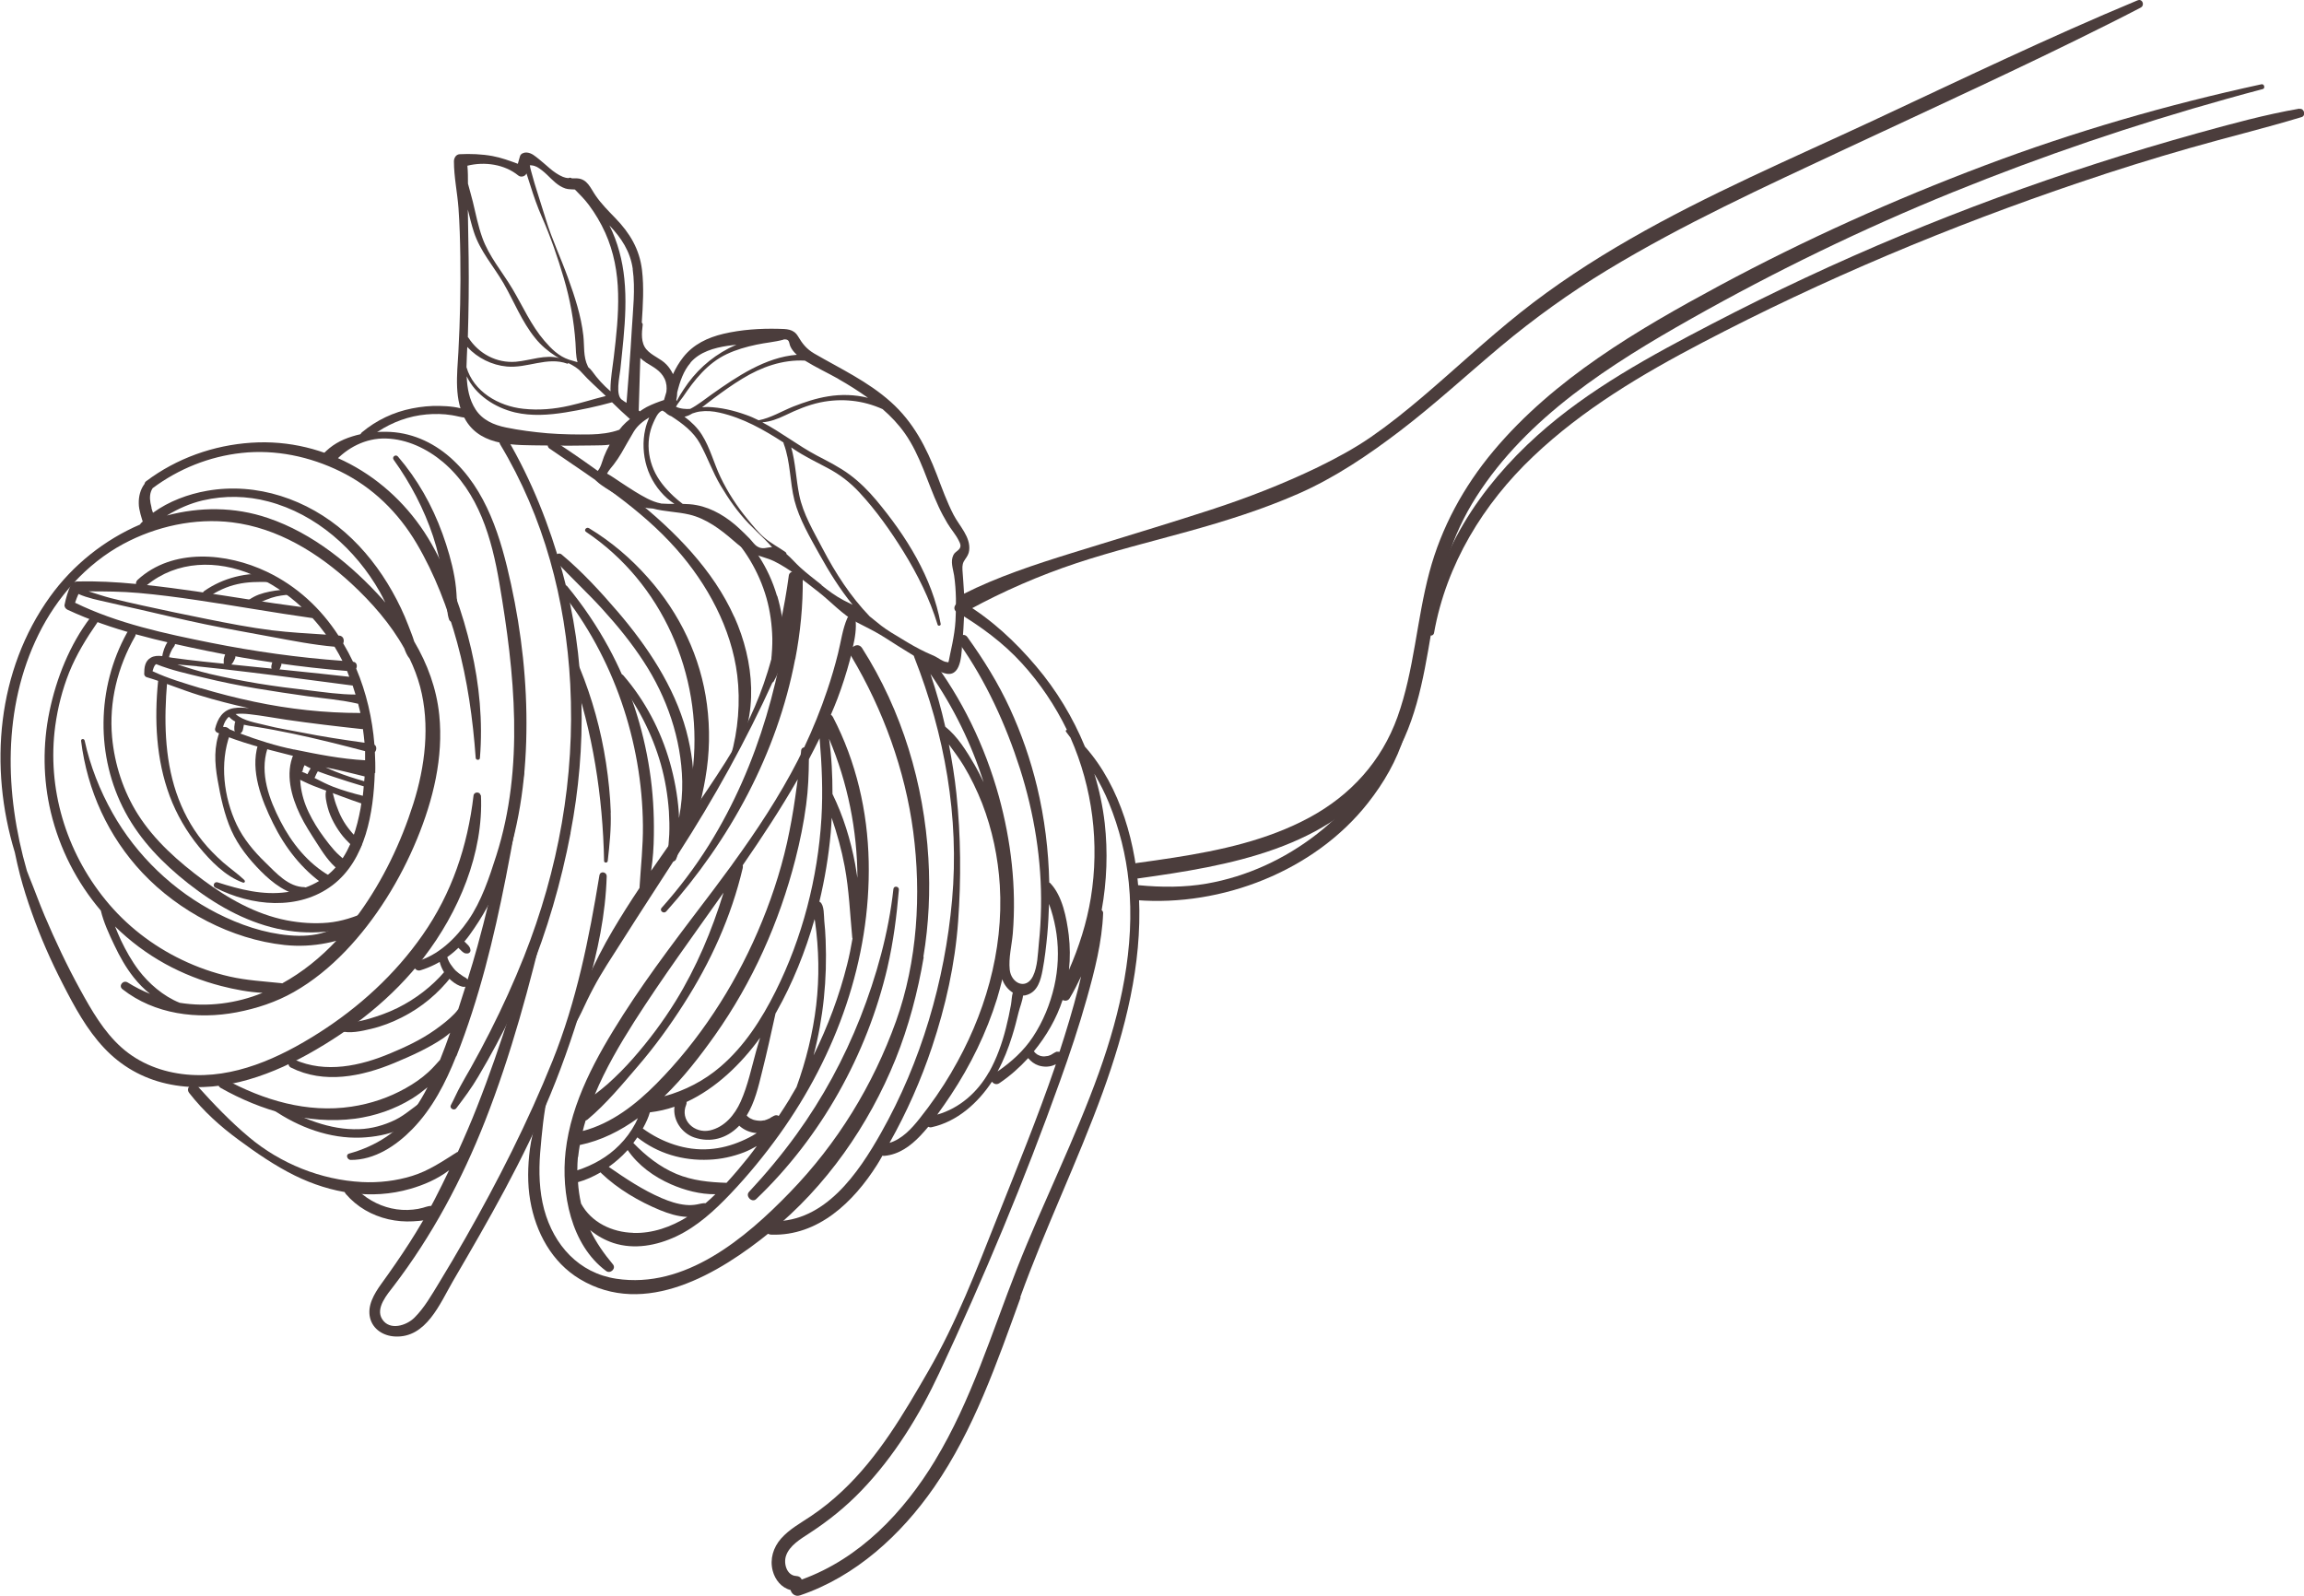 <svg id="Livello_2" data-name="Livello 2" xmlns="http://www.w3.org/2000/svg" viewBox="0 0 202.26 140.11">
  <defs>
    <style>
      .cls-1 {
        fill: #4b3d3c;
        stroke-width: 0px;
      }
    </style>
  </defs>
  <g id="Livello_1-2" data-name="Livello 1">
    <g>
      <path class="cls-1" d="m84.5,56.25c.11-1.39.19-2.79.13-4.18-.03-.68-.1-1.36-.14-2.04-.02-.41.02-.63.26-.96.16-.22.3-.46.33-.74.15-1.18-.87-2.16-1.37-3.13-.58-1.12-1.01-2.32-1.46-3.5-.94-2.44-2.07-4.64-4.05-6.41-2.01-1.8-4.41-2.91-6.72-4.25-.68-.4-1.04-.86-1.43-1.52-.4-.66-1.02-.63-1.71-.65-1.61-.04-3.27.07-4.84.44-1.38.33-2.63.92-3.52,2.05-.37.47-.66.97-.9,1.49-.15-.31-.34-.6-.57-.84-.51-.54-1.28-.77-1.76-1.33-.5-.58-.42-1.45-.33-2.16.01-.08-.03-.15-.08-.2.1-1.53.2-3.09.02-4.61-.22-1.84-1.07-3.25-2.34-4.56-.61-.63-1.24-1.26-1.74-1.99-.45-.65-.71-1.45-1.62-1.5-.16,0-.31,0-.46,0,0,0-.02-.01-.03-.02-.09-.06-.19-.04-.27,0-.15-.01-.31-.04-.48-.11-.41-.17-.81-.45-1.15-.74-.32-.27-.62-.55-.95-.81-.35-.27-.64-.56-1.1-.59-.22-.01-.5.09-.57.32-.07.22-.13.45-.19.67-.73-.27-1.47-.54-2.23-.68-.93-.17-1.94-.21-2.88-.16-.33.02-.5.34-.5.63,0,1.37.3,2.74.4,4.11.1,1.41.14,2.82.16,4.24.04,2.8-.02,5.59-.17,8.39-.11,1.97-.41,4.26.67,6.03,1.42,2.3,4.4,2.13,6.76,2.17,1.48.03,2.96.03,4.44,0,.47-.01.95,0,1.41-.07-.19.34-.36.69-.5,1.05-.15.38-.3,1.1-.65,1.35-.29.2-.22.59,0,.8.48.46,1.13.79,1.69,1.15.49.31,1,.62,1.53.86.58.26,1.14.38,1.72.4,1.05.28,2.15.28,3.21.53,1.47.35,2.72,1.29,3.84,2.26.53.46.99.85,1.64,1.13.65.28,1.33.4,1.97.71,1.39.69,2.62,1.72,3.84,2.66,1.14.88,2.15,2.04,3.43,2.71.68.36,1.39.69,2.05,1.09.7.42,1.37.88,2.07,1.3.63.38,1.25.78,1.87,1.17.55.34,1.25.85,1.9.95,1.35.2,1.28-2.05,1.35-2.9Zm-10.91-22.98c.9.51,1.77,1.06,2.61,1.66-1.14-.29-2.37-.32-3.51-.13-1.06.17-2.07.51-3.07.9-.97.39-1.97,1-3.02,1.2-.36-.18-.74-.35-1.12-.48-1.09-.39-2.2-.65-3.36-.69-.17,0-.33.02-.49.03.35-.26.7-.55,1.04-.8.81-.6,1.63-1.19,2.49-1.71,1.68-1.03,3.54-1.69,5.5-1.59.94.58,1.96,1.06,2.93,1.6Zm-4.8-3.47c.06,0,.11,0,.17,0,.37.03.3.35.43.63.13.28.33.51.56.72-2.74.21-5.26,1.91-7.45,3.46-.6.42-1.24.95-1.91,1.29-.34.03-.87,0-1.25-.19.18-.33.54-.74.62-.87.99-1.48,2.17-2.96,3.82-3.74.84-.4,1.73-.65,2.63-.84.78-.17,1.61-.23,2.38-.44Zm-8.18,2.04c.82-.95,2.08-1.3,3.28-1.48.25-.04.51-.06.76-.09-.22.1-.45.19-.66.3-1.65.86-2.97,2.07-3.98,3.63-.22.33-.43.67-.61,1.02,0-.03-.01-.07-.03-.1.05-.22.08-.44.08-.67.23-.94.55-1.89,1.17-2.6Zm-3.93-.03c.65.41,1.31.71,1.66,1.44.18.38.21.77.16,1.16-.07.24-.14.47-.21.71-.51.17-1.02.36-1.51.61-.22.12-.42.25-.62.39-.01,0-.01-.02-.02-.03-.02-.02-.05-.03-.07-.05.04-1.54.09-3.07.14-4.61.15.14.3.27.47.37Zm-1.14-8.18c.25,1.76.02,3.58-.08,5.34-.12,2.14-.29,4.27-.46,6.4-.09-.05-.17-.11-.25-.16-.03-.03-.06-.05-.09-.07-.69-.35-.26-2.11-.2-2.71.09-.89.19-1.78.27-2.66.16-1.75.26-3.52.08-5.28-.16-1.62-.58-3.23-1.31-4.7,1.04,1.1,1.83,2.27,2.05,3.84Zm-8.45-9c.33.18.66.45.93.71.49.47.95.99,1.62,1.21.28.09.54.06.83.09.42.43.85.85,1.22,1.35.57.76,1.05,1.58,1.44,2.44.76,1.69,1.09,3.5,1.13,5.34.05,1.87-.16,3.75-.38,5.6-.11.91-.28,1.85-.29,2.77,0,.07,0,.15.01.22-.62-.53-1.15-1.11-1.63-1.78-.1-.14-.21-.24-.32-.33-.02-.03-.04-.07-.05-.1-.41-.83-.29-1.78-.39-2.68-.2-1.76-.75-3.42-1.35-5.08-.61-1.71-1.4-3.36-1.93-5.09-.27-.87-.55-1.74-.82-2.61-.13-.4-.25-.81-.36-1.22-.08-.3-.19-.63-.24-.96.2,0,.39.03.58.13Zm-6.01,1.47c0-.52,0-1.04-.05-1.55,1.51-.38,3.26-.13,4.47.86.24.19.6.08.72-.18.11.38.25.75.35,1.09.29.93.61,1.84,1,2.73.77,1.75,1.39,3.56,1.93,5.39.54,1.83.89,3.75,1.02,5.65.04.56.02,1.17.18,1.71-.25-.07-.5-.14-.75-.22-.91-.31-1.55-.95-2.16-1.66-1.17-1.36-1.89-3.02-2.8-4.55-.89-1.5-2.08-2.87-2.66-4.53-.36-1.01-.57-2.08-.82-3.12-.13-.53-.29-1.06-.43-1.6Zm-.01,13.51c.07-2.31.1-4.62.07-6.94-.02-1.42-.05-2.83-.07-4.25,0,0,0-.02,0-.02.16.66.32,1.33.53,1.97.56,1.71,1.72,2.98,2.61,4.51.92,1.6,1.6,3.36,2.77,4.8.52.65,1.12,1.15,1.82,1.6.09.06.2.11.29.16-1.22-.34-2.54.21-3.8.32-1.69.14-3.26-.7-4.17-2.11-.01-.02-.03-.03-.05-.05Zm-.03.87c.89.96,2.15,1.58,3.45,1.7,1.78.17,3.57-.89,5.31-.25.05.02.08-.02.08-.06.44.22.86.46,1.18.83.63.71,1.36,1.33,2.04,1.99.03.03.05.05.08.08-1.07.26-2.13.61-3.21.85-1.32.3-2.68.42-4.03.27-2.19-.23-4.37-1.52-4.99-3.65.01-.6.05-1.2.07-1.77Zm13.91,6.61c-.22.2-.4.41-.58.64-.77.29-1.69.39-2.47.41-1.28.02-2.57,0-3.84-.1-1.23-.11-2.44-.26-3.65-.51-1.06-.22-2.05-.64-2.66-1.58-.56-.86-.74-1.87-.78-2.91.77,1.63,2.47,2.75,4.24,3.17,1.46.34,2.96.23,4.42,0,1.37-.22,2.76-.52,4.1-.89.51.5,1.03,1,1.57,1.47-.12.1-.24.2-.36.31Zm3.07,7.11c-.82-.15-1.61-.64-2.29-1.05-.43-.26-.85-.55-1.27-.82-.38-.25-.77-.53-1.17-.75.15-.29.41-.57.58-.79.25-.33.47-.65.68-1.01.37-.63.71-1.27,1.09-1.89.32-.52.8-.91,1.35-1.24-.14.34-.27.69-.35,1.06-.24,1.06-.18,2.21.13,3.24.32,1.07.96,2.06,1.8,2.81.2.18.42.33.64.48-.39,0-.79,0-1.18-.03Zm9.77,3.84c-.48,0-.83.24-1.31-.06-.27-.17-.45-.46-.67-.69-.29-.3-.6-.6-.91-.89-1.04-.97-2.34-1.79-3.75-2.05-.4-.08-.81-.1-1.22-.11-.28-.21-.54-.43-.8-.67-.72-.68-1.35-1.42-1.75-2.34-.38-.88-.53-1.85-.4-2.8.06-.46.19-.91.38-1.33.13-.28.36-.85.69-1.01,0,0,.02,0,.02-.01.03-.01.07-.02.1-.03,0,0,.01.01.02.02.07.04.14.09.21.13.16.16.34.28.54.35.98.64,1.92,1.34,2.5,2.38.67,1.21,1.11,2.51,1.82,3.7.7,1.18,1.51,2.34,2.46,3.33.46.48.95.93,1.42,1.4.21.21.42.44.63.67,0,0,0,0,0,0Zm4.34,3.32c-.63-.51-1.28-.99-1.88-1.54-.42-.38-.78-.82-1.21-1.18,0-.06-.03-.13-.1-.18-.6-.42-1.23-.74-1.8-1.22-.58-.49-1.04-1.08-1.52-1.66-.93-1.13-1.74-2.37-2.37-3.69-.58-1.21-.91-2.57-1.63-3.71-.4-.64-.94-1.15-1.53-1.59.13-.03.25-.07.35-.11.12-.05.23-.12.34-.18.21-.07.43-.14.66-.17.59-.08,1.16-.03,1.73.1,2.07.47,3.86,1.49,5.61,2.62,0,.03,0,.07.02.11.6,1.6.53,3.33.94,4.97.43,1.67,1.37,3.25,2.2,4.75.86,1.55,1.8,3.06,2.91,4.42-.26-.13-.52-.26-.78-.39-.72-.38-1.33-.83-1.96-1.34Zm10.95,6.76c-.3-.03-.73-.36-.99-.49-.27-.12-.54-.24-.8-.36-.75-.35-1.45-.76-2.15-1.19-.6-.36-1.22-.72-1.77-1.14-.34-.27-.68-.54-1.02-.82-1.68-1.74-3.02-3.82-4.14-5.96-.78-1.49-1.72-3.05-2.05-4.71-.28-1.39-.32-2.81-.7-4.17.07.05.14.09.2.14.95.64,1.97,1.13,2.97,1.66,1.07.56,2,1.27,2.82,2.16,1.46,1.57,2.73,3.37,3.86,5.19,1.23,1.99,2.32,4.17,3,6.42.05.15.3.09.27-.07-.74-4.09-3.03-7.72-5.66-10.87-.69-.82-1.46-1.59-2.32-2.23-.9-.67-1.91-1.17-2.9-1.69-1.66-.88-3.13-2.05-4.78-2.91.71-.06,1.33-.29,2.02-.62.99-.48,1.99-.9,3.07-1.13,1.9-.39,3.76-.18,5.47.59.73.63,1.39,1.33,1.95,2.12.69.98,1.19,2.07,1.64,3.18.44,1.09.83,2.2,1.33,3.27.23.5.49.98.77,1.45.3.51.71.96.98,1.49.16.31.28.57,0,.84-.17.17-.33.22-.45.45-.29.58-.03,1.22.06,1.81.19,1.31.19,2.67.12,3.98-.04.68-.15,1.35-.28,2.02-.06.3-.12.6-.19.9-.04.17-.06.34-.1.5-.08.31,0,.21-.22.19Z"></path>
      <path class="cls-1" d="m32.94,67.87c.02-.61,0-1.22-.03-1.84.16-.17.18-.51-.04-.65-.18-2.29-.71-4.57-1.6-6.68.12-.24.05-.57-.28-.6-.26-.55-.55-1.09-.86-1.61.12-.29.02-.66-.37-.69-.02,0-.03,0-.05,0-1.53-2.36-3.62-4.33-6.28-5.6-3.52-1.68-8.28-2.11-11.35.71-.11.1-.15.23-.14.36-1.74-.17-3.48-.26-5.2-.22-.04,0-.08.02-.11.03-.16,0-.33.07-.41.26-.25.56-.43,1.14-.55,1.75-.04.18.09.36.25.44,3.87,1.81,8.11,2.76,12.28,3.62,4.05.83,8.15,1.43,12.27,1.76.07.17.12.34.19.51-3.38-.38-6.77-.71-10.16-1.06-1.79-.18-3.59-.36-5.38-.61-.57-.08-1.31-.32-1.86-.02-.55.3-.6.89-.6,1.45,0,.11.1.24.2.27,1.56.46,3.07,1.11,4.63,1.59,1.44.44,2.91.82,4.38,1.14-.45-.05-.9-.08-1.33-.01-.98.15-1.44.92-1.66,1.82-.03.13.07.28.19.33,2.07.89,4.26,1.44,6.44,1.99.34.09.69.16,1.03.23-.39.18-.54.71-.66,1.08-.19.59.32.77.77.99.58.29,1.2.52,1.8.74,1.09.4,2.17.82,3.27,1.19-.02.15-.04.3-.07.45-.31,1.69-.82,3.42-1.88,4.8-1.13,1.47-2.8,2.29-4.61,2.54-2.06.29-4.1-.23-6.05-.86-.31-.1-.49.32-.2.47,3.16,1.62,7.3,2.04,10.28-.22,2.93-2.22,3.6-6.41,3.71-9.85Zm-10.82-17.42c1.61.69,3.08,1.67,4.36,2.85-3.13-.4-6.23-.94-9.35-1.39-1.4-.2-2.81-.39-4.23-.54,2.64-2.16,6.15-2.23,9.23-.92Zm-9.96,1.61c1.7.15,3.39.37,5.07.62,3.41.5,6.8,1.11,10.21,1.59.42.46.81.95,1.18,1.45-1.58-.1-3.16-.19-4.75-.38-1.91-.24-3.81-.61-5.7-.99-1.89-.38-3.78-.77-5.67-1.19-.93-.21-1.86-.41-2.79-.65-.65-.17-1.29-.39-1.93-.59,1.46,0,2.91.01,4.37.14Zm6.37,4.38c-4.04-.81-8.21-1.7-11.94-3.52.08-.26.19-.52.3-.77.8.36,1.73.54,2.57.73.93.22,1.86.42,2.79.63,1.92.44,3.83.9,5.76,1.3,1.93.4,3.86.74,5.8,1.1,1.83.34,3.7.71,5.56.87,0,0,0,.01.01.02.25.4.47.81.68,1.22-3.87-.28-7.72-.82-11.53-1.58Zm13.48,11.73c0,.14-.03.28-.04.42-.87-.25-1.73-.52-2.56-.86-.28-.11-.55-.24-.83-.36.13.03.25.05.38.08,1.02.21,2.04.47,3.05.72Zm-14.71-9.67c1.53.15,3.06.34,4.59.52,3.03.36,6.05.79,9.07,1.17.09.26.17.53.25.79-1.37,0-2.78-.21-4.12-.37-1.48-.17-2.96-.36-4.43-.6-1.43-.24-2.86-.52-4.27-.85-.96-.23-1.89-.52-2.82-.82.58.05,1.16.1,1.73.15Zm.34,1.93c-1.41-.43-2.9-.86-4.25-1.5.06-.21.13-.45.26-.58.02-.02.04-.03.06-.04,1.34.54,2.78.85,4.19,1.19,1.52.37,3.05.68,4.58.94,1.51.25,3.02.48,4.53.69,1.46.2,2.99.32,4.43.66.07.27.14.54.2.81-3.14,0-6.26-.34-9.33-.99-1.57-.33-3.13-.73-4.67-1.19Zm1.94,3.38c.1-.34.26-.67.52-.88.17.19.36.32.56.43-.03.04-.04.09-.05.15-.02.1-.03.19-.04.29,0,.08,0,.16,0,.24,0,.05.01.11.04.16,0,0,0,.01.01.02-.34-.13-.68-.27-1.02-.41Zm1.11-1.12c.41-.05.83-.03,1.24.02,1.07.12,2.13.32,3.2.48,2.2.32,4.41.58,6.62.82.04,0,.07,0,.11,0,.06.4.1.8.14,1.2-1.86-.26-3.73-.54-5.57-.91-1.02-.2-2.06-.36-3.07-.62-.84-.22-1.98-.37-2.67-.98Zm5.13,3.12c-1.62-.33-3.19-.83-4.73-1.41.04-.02.08-.04.1-.08.01-.02.03-.03.04-.05.03-.03.05-.08.07-.11.01-.04.02-.08.03-.12.01-.05.02-.1.03-.14.01-.09.03-.18.05-.27.29.07.6.12.91.16,1.15.18,2.27.39,3.41.63,2.12.45,4.23.98,6.32,1.53,0,.04,0,.08,0,.11,0,.23,0,.46,0,.69-2.09-.11-4.2-.53-6.24-.95Zm.89,2.04s-.08-.04-.12-.06c-.14-.05-.16-.07-.04-.06.03-.17.1-.39.19-.55.17.1.35.2.53.28-.05.08-.1.16-.14.24-.04.08-.09.17-.13.25,0,0,0,.02,0,.03-.09-.05-.19-.09-.28-.14Zm2.52,1.22c-.5-.2-.99-.44-1.47-.69-.05-.03-.1-.05-.15-.08.01-.02.03-.05.04-.07.04-.08.07-.16.11-.25.04-.09.09-.18.14-.26.45.17.91.33,1.37.48.88.29,1.77.58,2.66.84-.03.28-.04.55-.08.83-.89-.22-1.76-.47-2.62-.8Z"></path>
      <g>
        <path class="cls-1" d="m32.25,80.03c-1.14.48-2.24.87-3.47.98-1.21.11-2.44.02-3.63-.21-2.69-.53-5.13-1.91-7.31-3.53-2.18-1.62-4.28-3.47-5.74-5.78-1.28-2.03-2.04-4.38-2.26-6.77-.28-3.1.48-6.16,2.02-8.85.25-.43-.48-.74-.72-.3-2.67,4.83-2.75,10.85-.15,15.72,1.34,2.51,3.32,4.53,5.54,6.28,2.3,1.81,4.91,3.31,7.78,3.96,2.65.6,5.86.47,8.22-1,.29-.18.01-.63-.29-.51Z"></path>
        <path class="cls-1" d="m21.47,77.28c-.6-.57-1.27-1.03-1.89-1.57-.64-.57-1.25-1.18-1.79-1.85-1.03-1.28-1.79-2.73-2.32-4.29-1.04-3.1-1.07-6.44-.8-9.67.04-.51-.74-.63-.79-.11-.34,3.39-.18,6.89,1.02,10.11.6,1.6,1.48,3.12,2.56,4.44,1.02,1.25,2.33,2.6,3.87,3.15.14.05.23-.12.12-.21Z"></path>
        <path class="cls-1" d="m26.76,77.89c-1.45,0-2.53-1.26-3.49-2.19-.99-.96-1.9-2.05-2.5-3.31-1.13-2.4-1.5-5.4-.58-7.92.21-.56-.63-.92-.86-.36-.57,1.43-.49,2.86-.23,4.35.26,1.49.59,3.06,1.21,4.45.61,1.36,1.55,2.53,2.59,3.58,1.02,1.03,2.34,2.06,3.84,2.16.54.03.56-.74,0-.75Z"></path>
        <path class="cls-1" d="m28.94,76.9c-1.9-1.09-3.33-2.87-4.32-4.8-.99-1.92-1.83-4.18-1.15-6.35.17-.55-.66-.9-.83-.35-.68,2.28.32,4.83,1.33,6.88,1.05,2.13,2.53,4.05,4.5,5.41.55.38,1.06-.46.47-.8Z"></path>
        <path class="cls-1" d="m30.31,75.56c-.33-.3-.67-.57-.97-.91-.31-.35-.6-.72-.87-1.09-.53-.71-1-1.46-1.38-2.26-.36-.75-.6-1.55-.7-2.38-.1-.85.02-1.66.24-2.48.13-.5-.65-.69-.85-.24-.76,1.72-.21,3.73.56,5.33.41.86.94,1.66,1.45,2.46.53.83,1.12,1.76,1.91,2.36.52.39,1.08-.36.61-.79Z"></path>
        <path class="cls-1" d="m31.68,73.87c-.13-.19-.38-.33-.54-.5-.14-.14-.27-.29-.39-.44-.28-.34-.53-.7-.73-1.08-.21-.39-.37-.8-.52-1.22-.07-.2-.13-.4-.18-.6-.06-.22-.11-.49-.23-.68-.11-.16-.38-.12-.45.06-.08.22-.06.51-.03.74.04.25.09.5.16.75.12.46.31.9.53,1.31.23.43.5.84.81,1.22.16.19.32.37.5.54.18.17.38.42.6.52.38.17.7-.3.48-.62Z"></path>
        <path class="cls-1" d="m15.21,56.21c-.12-.07-.26-.06-.38.02-.09.06-.13.16-.19.25-.03.05-.06.11-.09.16-.05.11-.1.22-.14.33-.09.25-.15.5-.19.76-.02.15.09.32.25.34.17.02.3-.09.34-.25.01-.06.03-.11.04-.17,0-.01,0-.03.01-.04,0-.03.02-.05.02-.08.04-.11.08-.22.13-.32.02-.05.05-.1.07-.14.01-.03.03-.05.04-.08.01-.02,0-.02-.01.02,0-.02.02-.03.03-.05.03-.05.06-.09.09-.13.02-.02.03-.04.05-.07.05-.07.07-.13.09-.21.03-.13-.06-.28-.17-.34Z"></path>
        <path class="cls-1" d="m23.68,50.52c-.97-.24-2.03-.12-3,.12-.99.25-1.92.67-2.75,1.25-.34.24.05.74.39.51.76-.52,1.61-.91,2.51-1.11.91-.21,1.83-.21,2.77-.19.37,0,.45-.48.08-.57Z"></path>
        <path class="cls-1" d="m25.57,51.88c-.05-.04-.11-.08-.18-.1-.08-.03-.19-.02-.28-.01-.16,0-.32.01-.49.03-.31.03-.63.08-.94.14-.32.06-.64.15-.95.26-.32.12-.61.28-.89.47-.29.19-.01.67.3.53.28-.13.56-.25.84-.38.27-.12.56-.23.84-.33.28-.09.56-.16.85-.2.15-.02.31-.04.46-.06.07,0,.15,0,.21-.02.07-.02.15-.07.21-.12.07-.05.07-.16,0-.2Z"></path>
        <path class="cls-1" d="m20.62,57.43c-.04-.1-.14-.21-.25-.25-.11-.04-.24-.05-.35,0-.1.05-.22.13-.25.25-.05.16-.11.32-.13.49,0,.09,0,.18,0,.28,0,.06,0,.12.01.19.01.09.07.17.16.21s.19.03.26-.03c.06-.05.12-.11.18-.17.05-.05.1-.1.14-.15.06-.08.11-.16.15-.25l.09-.19c.05-.11.05-.25,0-.35Z"></path>
        <path class="cls-1" d="m24.67,58.48c.03-.07.04-.14.03-.21,0-.04-.02-.07-.03-.11-.03-.07-.07-.13-.13-.17-.04-.04-.09-.06-.14-.07-.05-.02-.1-.02-.16-.02-.06,0-.11.02-.16.06-.05.02-.09.06-.13.1-.04.06-.07.12-.08.2-.02.07-.04.14-.05.21,0,.05-.01.1,0,.14,0,.02,0,.03.01.05,0,.03.01.06.02.1l.02.08s.03.05.04.08c.02.02.04.04.06.06.03.03.07.04.11.05.03.01.05.01.08.01.03,0,.06,0,.08-.01.03,0,.06-.01.08-.03.04-.02.07-.04.1-.08.02-.02.04-.05.07-.07.01-.01.02-.02.03-.04.03-.04.05-.08.07-.13.03-.07.05-.13.07-.2Z"></path>
        <path class="cls-1" d="m42.19,69.85c-.02-.36-.58-.36-.62,0-.52,4.43-1.9,8.57-4.47,12.24-2.42,3.47-5.59,6.36-9.15,8.62-3.41,2.17-7.44,4.03-11.59,3.63-2.1-.2-4.11-.96-5.69-2.37-1.56-1.39-2.63-3.26-3.63-5.08-1.16-2.11-2.19-4.3-3.13-6.51-.47-1.11-.87-2.24-1.33-3.36-.08-.19-.15-.38-.22-.57-1.95-6.78-2.15-14.29,1.01-20.72,1.62-3.3,4.2-6.22,7.45-7.97,2.88-1.55,6.29-2.3,9.55-1.9,4.01.49,7.55,2.68,10.47,5.37,1.79,1.66,3.46,3.56,4.65,5.7.12.33.25.64.47.9.38.79.69,1.61.92,2.46.89,3.37.44,7.01-.6,10.29-1.07,3.38-2.67,6.73-4.75,9.6-.15.2-.3.4-.45.59-.85.18-1.66.76-2.49,1.05-1.01.35-2.14.39-3.19.3-2.21-.19-4.36-.93-6.33-1.93-3.82-1.94-7.09-5.07-9.19-8.81-1.11-1.97-1.97-4.14-2.45-6.36-.04-.19-.34-.17-.31.04.54,4.33,2.37,8.37,5.38,11.57,3.19,3.39,7.82,5.84,12.48,6.34,1.23.13,2.48.07,3.69-.17.27-.05.56-.12.85-.2-1.39,1.48-2.97,2.76-4.75,3.74-.03,0-.05-.02-.08-.02-1.52-.16-3.03-.24-4.53-.58-1.45-.33-2.86-.83-4.19-1.47-2.59-1.24-4.9-3.03-6.71-5.26-3.48-4.27-5.15-9.8-4.41-15.28.22-1.61.62-3.18,1.22-4.69.64-1.58,1.5-2.98,2.47-4.38.27-.39-.3-.84-.59-.46-1.82,2.37-3.01,5.37-3.61,8.27-.6,2.91-.57,5.95.12,8.84.77,3.22,2.29,6.17,4.39,8.64,0,0,0,0,0,0,.25,1.04.72,2.06,1.18,3.02.47,1,1.02,1.98,1.71,2.85.42.53.9,1.02,1.43,1.44-.68-.28-1.34-.61-1.96-1-.4-.25-.84.29-.46.59,2.81,2.21,6.58,2.68,10.02,2.03,1.77-.34,3.45-.89,5.02-1.78,1.69-.96,3.18-2.19,4.52-3.58,2.68-2.79,4.83-6.29,6.3-9.86,1.41-3.42,2.33-7.16,1.95-10.89-.24-2.33-1.04-4.48-2.2-6.45-.15-.51-.37-1.01-.52-1.42-.39-1.03-.87-2.02-1.41-2.98-1.09-1.93-2.46-3.7-4.13-5.17-3.3-2.9-7.75-4.43-12.12-3.66-1.66.29-3.36.92-4.75,1.93-.02-.07-.05-.13-.07-.2-.02-.07-.04-.13-.06-.2,0-.02,0-.02,0-.03,0,0,0,0,0-.03-.03-.13-.06-.27-.09-.4-.08-.45-.07-.9.19-1.3,2.28-1.7,4.97-2.78,7.8-3.09,2.97-.33,6,.31,8.67,1.62,2.85,1.4,5.09,3.6,6.7,6.32,1.59,2.69,2.74,5.7,3.56,8.7.91,3.32,1.38,6.71,1.63,10.14.02.21.36.22.37,0,.26-3.19-.04-6.45-.77-9.57-.75-3.2-1.85-6.35-3.47-9.21-3.22-5.68-9.23-9.34-15.83-8.9-3.33.22-6.56,1.37-9.23,3.38-.09.07-.13.15-.14.23-.37.49-.52,1.1-.51,1.7,0,.33.07.64.15.95.04.15.08.3.13.45.02.07.04.14.07.21-.05.05-.11.09-.16.15-.03.04-.06.07-.07.11-3.13,1.34-5.91,3.56-7.91,6.34-4.66,6.48-5.38,14.94-3.09,22.45.14.66.28,1.31.45,1.96.3,1.14.65,2.25,1.05,3.36.76,2.15,1.68,4.23,2.72,6.25,1.01,1.97,2.09,3.98,3.62,5.6,1.49,1.59,3.35,2.65,5.47,3.13,4.31.98,8.69-.51,12.44-2.59,3.87-2.16,7.43-4.94,10.14-8.47,3.07-3.99,5.27-9.17,5.03-14.27Zm-26.42,18.19c-1.43-.57-2.72-1.7-3.6-2.86-.61-.81-1.11-1.7-1.55-2.62-.19-.4-.35-.81-.52-1.22,1.3,1.28,2.78,2.39,4.41,3.29,1.55.85,3.2,1.5,4.91,1.94,1.17.3,2.41.54,3.63.6-2.28.93-4.84,1.27-7.29.87Zm2.06-44.11c1.9-.44,3.85-.4,5.73.1,4.2,1.11,7.66,4.2,9.78,7.93.18.31.33.63.48.94-.07-.07-.13-.15-.19-.23-2.75-3.06-6.17-5.86-10.11-7.19-2.94-1-5.99-.98-8.87-.22.98-.59,2.02-1.06,3.17-1.33Z"></path>
        <path class="cls-1" d="m46.21,64.29c.07-4.37-.42-8.75-1.35-13.01-.88-4.03-2.13-8.28-5.33-11.11-1.58-1.39-3.52-2.24-5.64-2.26-1-.01-1.99.1-2.95.4-1.03.32-1.84.77-2.59,1.57-.52.55.43,1.3.95.73,1.17-1.31,2.8-2.16,4.58-2.11,1.85.05,3.6.89,5,2.06,3.15,2.66,4.3,6.74,4.96,10.65,1.34,7.86,2.2,16.16-.27,23.9-.62,1.94-1.3,4.01-2.47,5.7-1.1,1.59-2.62,3.06-4.51,3.6-.51.15-.2.94.32.78,1.73-.53,3.25-1.63,4.31-3.1,1.13-1.56,2.1-3.29,2.78-5.09,1.53-4.02,2.15-8.4,2.21-12.69Z"></path>
        <path class="cls-1" d="m40.1,52.59c-.03-.66-.09-1.32-.21-1.97-.23-1.28-.61-2.55-1.05-3.77-.91-2.5-2.18-4.75-3.91-6.77-.2-.23-.55.04-.37.29,1.46,2.03,2.67,4.34,3.46,6.72.4,1.2.66,2.41.87,3.65.1.62.21,1.25.29,1.88.07.58.05,1.23.25,1.79.09.25.51.27.6,0,.18-.56.11-1.23.08-1.82Z"></path>
        <path class="cls-1" d="m41,36.05c-.7-.33-1.63-.39-2.4-.41-.82-.02-1.63.06-2.43.22-1.62.32-3.12,1.03-4.39,2.09-.39.32.09.95.48.63,1.16-.98,2.56-1.69,4.05-2.02.73-.16,1.5-.23,2.25-.21.36.01.73.04,1.09.1.4.06.78.18,1.18.22.36.04.5-.45.17-.61Z"></path>
        <path class="cls-1" d="m50.08,73.15c1.46-7.58,1.35-15.47-.71-22.93-1.13-4.08-2.69-8.02-4.83-11.68-.26-.44-.89.05-.63.48,3.84,6.39,5.76,13.64,6.15,21.06.43,8.2-1.04,16.29-4.06,23.91-.89,2.24-1.89,4.44-2.98,6.59-.55,1.08-1.11,2.14-1.7,3.19-.3.52-.6,1.04-.89,1.57-.31.55-.55,1.13-.85,1.69-.15.28.29.52.47.28.69-.91,1.35-1.79,1.93-2.78.55-.92,1.07-1.85,1.58-2.8,1.04-1.93,1.98-3.93,2.81-5.97,1.67-4.07,2.89-8.3,3.72-12.62Z"></path>
        <path class="cls-1" d="m40.06,92.75c2-5.06,3.29-10.36,4.34-15.68.6-3.05,1.14-6.1,1.61-9.17.06-.38-.51-.46-.59-.09-1.13,5.1-2.11,10.22-3.5,15.25-.27.98-.56,1.96-.87,2.94-.04-.05-.08-.09-.13-.13-.08-.05-.16-.1-.24-.14-.02-.01-.05-.03-.07-.04.06.03,0,0-.02-.02-.22-.14-.42-.29-.61-.47,0,0,0,0,0,0-.02-.03-.05-.05-.07-.08-.04-.05-.08-.09-.12-.14-.08-.1-.15-.2-.22-.3-.02-.03-.04-.06-.06-.09,0-.01-.05-.09-.02-.03-.03-.06-.06-.11-.09-.17-.06-.12-.1-.24-.14-.37-.13-.4-.79-.23-.72.18.11.61.38,1.18.81,1.63.23.24.48.45.77.61.15.08.3.15.47.19.09.02.18.02.27,0-.21.66-.42,1.32-.63,1.97-.1.14-.21.28-.34.41-.53.55-1.14,1.01-1.76,1.45-1.18.83-2.52,1.46-3.84,2.01-2.65,1.12-5.71,1.79-8.45.56-.45-.2-.73.48-.3.7,2.91,1.47,6.21.79,9.09-.41,1.46-.61,2.96-1.28,4.28-2.17.21-.14.41-.31.61-.48-.28.79-.57,1.59-.89,2.38-.34.37-.66.75-1.04,1.09-.59.54-1.26,1-1.96,1.39-1.48.84-3.1,1.38-4.77,1.63-3.89.59-7.75-.57-11.15-2.43-.48-.26-.8.52-.33.79,3.53,1.99,7.7,3.23,11.77,2.7,1.76-.23,3.5-.83,5.01-1.76.49-.3.93-.64,1.37-1-.34.67-.72,1.32-1.15,1.93-1.39,1.99-3.41,3.25-5.73,3.89-.35.1-.15.56.14.56,2.1.01,3.99-1.25,5.41-2.71,1.77-1.82,2.92-4.07,3.85-6.41Z"></path>
        <path class="cls-1" d="m41.3,83.48c0-.07,0-.11-.02-.17,0-.03-.01-.06-.02-.08-.02-.05-.06-.1-.09-.15-.02-.03-.04-.05-.06-.08-.09-.09-.18-.18-.27-.27-.04-.05-.1-.1-.16-.12-.03,0-.06-.02-.1-.03-.07,0-.14,0-.2.02-.05.02-.09.05-.13.09-.08.08-.11.16-.11.27,0,.05,0,.1.03.15.03.07.07.12.12.16.09.09.18.17.27.26.05.05.12.09.18.13.05.03.09.04.15.05.01,0,.02,0,.04,0,.05.01.09,0,.14,0,.12-.02.21-.11.23-.23,0-.01,0-.02,0-.03Z"></path>
        <path class="cls-1" d="m39.06,85.27c-1.15,1.35-2.59,2.45-4.19,3.24-.79.39-1.61.68-2.45.93-.43.13-.87.22-1.31.3-.42.08-.87.13-1.26.3-.19.08-.23.4,0,.47.84.27,1.9.02,2.74-.18.93-.22,1.83-.57,2.68-1,1.71-.86,3.2-2.1,4.37-3.61.3-.38-.28-.82-.59-.46Z"></path>
        <path class="cls-1" d="m51.54,86.76c.93-3.19,1.62-6.48,1.72-9.81.01-.41-.57-.51-.64-.09-.91,5.56-2.01,11.04-4.12,16.29-2.16,5.37-4.78,10.53-7.64,15.55-.76,1.33-1.53,2.64-2.33,3.95-.63,1.03-1.28,2.18-2.15,3.04-.69.69-2.17,1.17-2.83.13-.62-.97.46-2.19,1.01-2.91,3.37-4.41,5.99-9.32,8.02-14.48,2.3-5.86,3.94-11.96,5.38-18.07.07-.28-.4-.41-.49-.14-1.74,5.7-3.41,11.43-5.6,16.98-.52,1.33-1.09,2.64-1.68,3.94-.04,0-.08.02-.12.05-1.27.8-2.43,1.6-3.88,2.05-1.41.44-2.95.62-4.43.54-3.6-.19-7.14-1.62-9.9-3.94-1.62-1.36-3.09-2.89-4.5-4.46-.4-.45-1.13.09-.75.58,1.22,1.57,2.7,2.91,4.29,4.08,1.58,1.17,3.22,2.3,4.98,3.17,3.15,1.55,6.71,2.16,10.13,1.17,1.16-.33,2.41-.86,3.42-1.64-.42.88-.85,1.75-1.3,2.62-1.35,2.61-2.95,5-4.67,7.38-.61.85-1.24,1.9-.97,2.98.25,1,1.18,1.57,2.17,1.62,2.76.16,3.97-2.91,5.11-4.87,3.11-5.32,6.19-10.67,8.55-16.38,1.26-3.04,2.3-6.18,3.22-9.34Z"></path>
        <path class="cls-1" d="m37.3,96.57c-.91.52-1.64,1.28-2.6,1.75-.99.48-2.07.78-3.17.82-2.6.09-5.04-.97-7.27-2.2-.29-.16-.56.31-.29.49,2.25,1.54,4.97,2.56,7.73,2.45,1.17-.05,2.34-.26,3.43-.72,1.06-.45,2.22-1.13,2.61-2.25.1-.29-.2-.49-.45-.34Z"></path>
        <path class="cls-1" d="m38.12,105.94c-.35-.14-.64,0-.99.1-.28.08-.57.13-.87.16-.64.07-1.28.03-1.91-.11-1.21-.27-2.37-.94-3.21-1.86-.42-.46-1.19.11-.78.6.98,1.14,2.28,1.88,3.74,2.22.71.16,1.43.22,2.16.18.64-.04,1.74-.08,2.07-.72.11-.21-.03-.49-.23-.57Z"></path>
        <path class="cls-1" d="m53.62,71.34c-.05-1.46-.2-2.91-.42-4.36-.44-2.87-1.21-5.67-2.31-8.35-.19-.46-.88-.18-.72.29,1.87,5.34,2.75,11.02,2.86,16.67,0,.19.3.19.32,0,.16-1.42.31-2.83.26-4.26Z"></path>
        <path class="cls-1" d="m70.07,50.53c0-.47-.76-.46-.82-.01-.39,2.88-1,5.65-1.85,8.43-.87,2.83-2.12,5.44-3.7,7.94-2.06,3.26-4.35,6.38-6.54,9.56.16-1.03.23-2.08.24-3.13.03-1.9-.08-3.8-.37-5.68-.57-3.77-1.78-7.46-3.61-10.81-1.03-1.89-2.24-3.68-3.61-5.34-.29-.35-.84.07-.56.43,4.6,5.76,7.12,13.17,7.19,20.54.02,1.84-.19,3.66-.3,5.5-.81,1.21-1.59,2.44-2.33,3.69-.85,1.43-1.58,2.89-2.27,4.4-.36.8-.77,1.57-1.12,2.37-.34.77-.5,1.54-.71,2.35-.04.16.19.19.25.07.35-.65.76-1.26,1.07-1.93.34-.73.68-1.45,1.06-2.16.72-1.37,1.61-2.69,2.44-4,1.65-2.61,3.34-5.18,5.01-7.78,3.15-4.88,5.96-9.95,8.36-15.24,1.29-2.85,2.13-6.06,2.16-9.19Z"></path>
        <g>
          <path class="cls-1" d="m65.58,97.99s0,0,.01.01c0,0,.01,0,.02.02,0,0-.02-.02-.03-.03Z"></path>
          <path class="cls-1" d="m81.06,84.01c.48-2.86.61-5.77.44-8.66-.39-6.53-2.3-12.92-5.82-18.45-.22-.34-.57-.3-.81-.09.19-.81.33-1.64.23-2.46-.04-.37-.56-.44-.71-.1-.43.98-.56,2.07-.82,3.11-.27,1.09-.59,2.18-.95,3.24-.57,1.7-1.25,3.38-2.02,5.01-.14.03-.26.11-.27.28,0,.12-.03.24-.04.36-.08.16-.16.33-.24.49-1.64,3.2-3.63,6.2-5.74,9.11-.02.03-.04.05-.06.09-.53.72-1.06,1.44-1.6,2.16-2.73,3.61-5.51,7.19-7.95,11-2.33,3.66-4.56,7.62-5.05,12.01-.4,3.62.46,8.19,3.56,10.48.37.28.91-.22.59-.59-.79-.94-1.47-1.92-1.99-3,.6.5,1.29.88,2.03,1.13,1.83.6,3.82.23,5.53-.58,1.84-.87,3.36-2.27,4.75-3.73,1.56-1.64,3-3.4,4.32-5.24,4.98-6.96,8-15.33,7.82-23.94-.09-4.4-1.1-8.78-3.14-12.69-.05-.09-.11-.15-.18-.2.2-.47.4-.93.58-1.41.42-1.11.78-2.24,1.09-3.39.03-.13.07-.27.1-.4.01.03.02.07.04.1,2.78,4.67,4.71,9.98,5.42,15.37.72,5.51.37,11.38-1.51,16.64-2.02,5.63-5.15,10.73-9.32,15.03-3.91,4.04-9.21,8.5-15.24,7.58-3.29-.5-5.48-2.95-6.33-6.08-.43-1.61-.48-3.31-.35-4.97.15-1.74.3-3.49.69-5.2.05-.21-.27-.24-.32-.05-.44,1.63-1.05,3.23-1.27,4.91-.19,1.5-.23,3.04.03,4.54.48,2.77,1.89,5.4,4.35,6.88,5.72,3.44,12.23-.48,16.73-4.14,4.89-3.98,8.63-9.34,10.99-15.17,1.15-2.85,1.96-5.93,2.47-8.96Zm-25.38,5.69c2.47-3.87,5.19-7.58,7.84-11.33-1.02,3.33-2.39,6.58-4.21,9.53-1.1,1.78-2.35,3.45-3.73,5.02-.7.8-1.45,1.55-2.24,2.26-.36.32-.74.61-1.12.91.93-2.24,2.18-4.37,3.46-6.39Zm-4.93,11.89c.03-.36.1-.71.15-1.06,1.88-.39,3.57-1.25,5.1-2.36-.07.16-.14.31-.22.46-.37.7-.85,1.35-1.41,1.91-1.02,1.04-2.31,1.76-3.69,2.21,0-.39.02-.78.05-1.16Zm4.84,6.65c-1.86-.05-3.68-.91-4.58-2.57-.14-.62-.23-1.25-.27-1.88.7-.19,1.36-.5,1.99-.86.02.02.03.05.05.07,1.45,1.39,3.32,2.49,5.17,3.25.74.3,1.52.55,2.32.59.02,0,.04,0,.07,0-1.43.88-3.04,1.46-4.75,1.41Zm6.35-2.6c-.26-.02-.49.06-.77.11-.32.06-.64.07-.96.04-.74-.07-1.45-.31-2.13-.6-1.67-.72-3.15-1.71-4.64-2.74.58-.42,1.12-.88,1.6-1.41.02-.02.04-.05.06-.07.93,1.36,2.31,2.35,3.81,3.01,1.19.52,2.56.89,3.89.87-.28.27-.56.54-.86.79Zm3.76-4.04c-.61.76-1.25,1.52-1.92,2.25-1.51-.05-2.98-.19-4.4-.78-1.45-.61-2.69-1.59-3.78-2.72.12-.16.24-.33.35-.49,1.79,1.42,4,2.06,6.28,1.96,1.05-.04,2.11-.27,3.09-.65.39-.15.76-.35,1.12-.55-.25.33-.49.67-.75.99Zm-8.64-3.94c.74-.09,1.46-.25,2.15-.49-.15,1.16.62,2.32,1.74,2.7,1.43.48,2.83.09,3.88-.97.02-.02.04-.04.06-.07.42.38.97.62,1.54.65-.02.01-.04.03-.06.04-.4.26-.83.47-1.27.66-.9.39-1.83.64-2.81.71-2.08.16-4.19-.59-5.86-1.81.02-.03.04-.06.05-.09.23-.42.44-.87.57-1.33Zm3.21-.91c2.57-1.19,4.78-3.32,6.46-5.64-.12.39-.24.77-.35,1.17-.41,1.48-.73,3.03-1.36,4.44-.52,1.16-1.41,2.24-2.71,2.53-1.35.29-2.64-.9-2.07-2.26.03-.08.04-.16.03-.23Zm9.09-.33c-.32.53-.66,1.04-1,1.56-.14-.1-.3-.08-.44,0,.08-.05-.01,0-.02.01-.03.02-.06.03-.09.05-.08.04-.16.08-.23.14-.03.01-.06.03-.09.04-.06.03-.13.06-.19.08-.06.02-.12.04-.18.06-.02,0-.02,0-.03.01-.02,0-.05,0-.06,0-.07.01-.14.02-.21.03h-.04s-.01,0-.02,0c-.01,0-.02,0-.04,0-.13,0-.26-.02-.38-.04-.01,0-.15-.04-.18-.04,0,0,0,0,0,0-.03-.01-.07-.02-.1-.04-.06-.02-.12-.05-.17-.08-.02-.01-.13-.04-.05-.02.08.02,0,0-.03-.02-.06-.04-.11-.08-.17-.13,0,0-.02-.02-.03-.03,0,0,0,0-.02-.02,0,0-.02-.02-.02-.02,0,0,0,0,0,0,0,0,0,0,0,0,0,0-.01,0-.02-.02.71-1.15,1.03-2.54,1.35-3.84.43-1.7.8-3.41,1.18-5.12.02-.04.05-.08.07-.12,1.44-2.55,2.55-5.32,3.36-8.16.02.08.03.15.04.21.34,2.45.39,4.89.1,7.35-.29,2.45-.89,4.87-1.73,7.19-.18.32-.37.64-.56.95Zm5.46-14.07s.02.02.02.04c-.13.77-.28,1.53-.47,2.28-.69,2.77-1.7,5.44-2.95,7.99.86-3.29,1.2-6.71,1.06-10.13-.02-.56-.06-1.13-.12-1.69-.04-.43.01-1.35-.36-1.64-.02-.02-.05-.02-.07-.03.48-2.01.82-4.05,1-6.08.04-.43.06-.86.08-1.29.47,1.39.87,2.81,1.14,4.26.39,2.08.47,4.2.67,6.3Zm.45-5.27c-.06-.41-.13-.82-.2-1.22-.4-2.13-1.04-4.21-1.99-6.15,0-1.62-.07-3.25-.3-4.85,1.63,3.84,2.48,8.04,2.49,12.23Zm-3.32-12.26c.2,2.34.3,4.68.16,7.03-.16,2.63-.58,5.24-1.25,7.79-.67,2.55-1.6,5.05-2.78,7.41-1.22,2.44-2.74,4.81-4.83,6.6-1.43,1.23-3.12,2.1-4.93,2.6,1.68-1.63,3.14-3.52,4.43-5.34,3.31-4.68,5.66-9.94,7.08-15.49.4-1.57.73-3.17.94-4.77.18-1.34.23-2.65.24-3.99.32-.61.64-1.22.94-1.84Zm-2.14,5.18c-.19,1.34-.43,2.67-.72,3.99-.61,2.7-1.49,5.31-2.59,7.85-2.12,4.89-5.11,9.5-8.87,13.3-1.81,1.83-3.95,3.5-6.47,4.16.07-.31.16-.62.25-.92.06-.02.11-.04.17-.09,1.64-1.37,3.07-3.11,4.46-4.73,1.45-1.69,2.77-3.51,3.97-5.39,2.37-3.69,4.18-7.67,5.19-11.95.02-.09.02-.18,0-.25,1.7-2.46,3.34-4.96,4.83-7.55-.07.53-.15,1.06-.22,1.58Z"></path>
        </g>
        <path class="cls-1" d="m61.93,68.28c.37-2.12.41-4.29.13-6.43-.54-4.16-2.38-7.98-5.16-11.11-1.51-1.71-3.25-3.19-5.2-4.37-.22-.13-.48.18-.25.33,6.68,4.48,10.19,12.52,9.41,20.47-.23,2.34-1.03,4.45-1.67,6.69-.11.39.4.79.67.39,1.18-1.74,1.72-3.92,2.07-5.96Z"></path>
        <path class="cls-1" d="m64.46,54.17c-1.84-4.12-5.22-7.53-8.7-10.32-2.26-1.81-4.61-3.5-7.03-5.08-.42-.27-.9.33-.48.62,3.91,2.69,7.96,5.23,11.13,8.82,2.72,3.08,4.83,6.95,5.34,11.07.29,2.33.08,4.86-.57,7.12-.05.16.18.35.29.17,2.22-3.78,1.77-8.51.03-12.4Z"></path>
        <path class="cls-1" d="m60.87,69.7c.1-1.88-.14-3.74-.63-5.56-1.06-3.88-3.41-7.39-6-10.42-1.52-1.77-3.14-3.54-4.94-5.04-.33-.27-.84.21-.54.54,1.33,1.47,2.81,2.81,4.14,4.28,1.31,1.44,2.54,2.95,3.6,4.58,2.04,3.11,3.31,6.79,3.39,10.52.02,1.03-.07,2.07-.26,3.08,0,.04-.02.09-.03.13,0-.2,0-.4-.02-.6-.11-1.44-.38-2.87-.77-4.26-.8-2.81-2.17-5.42-4.08-7.64-.26-.31-.76.06-.5.39,1.72,2.19,3.02,4.72,3.78,7.39.38,1.35.61,2.74.71,4.14.04.68.06,1.36.03,2.04-.03.68-.16,1.4-.04,2.08.05.33.5.4.64.09.07-.17.13-.34.17-.52.97-1.48,1.28-3.5,1.37-5.23Z"></path>
        <path class="cls-1" d="m68.21,52.32c-.74-2.53-2.2-4.78-4.27-6.43-.31-.24-.64.21-.36.47,1.76,1.66,3.05,3.84,3.71,6.16.32,1.14.48,2.34.51,3.53.02,1.22-.17,2.43-.21,3.64,0,.16.22.32.33.14,1.3-2.19.99-5.18.31-7.52Z"></path>
        <path class="cls-1" d="m89.56,113.9c2.2-6.09,5.04-11.93,7.25-18.01,1.97-5.44,3.45-11.21,3.18-17.03-.21-4.61-1.59-9.77-4.75-13.31-1.05-2.55-2.49-4.94-4.28-7.05-1.82-2.16-3.92-4.11-6.34-5.57-.55-.33-1.18.47-.62.81,2.08,1.24,4.08,2.7,5.71,4.5,1.59,1.74,2.92,3.72,3.95,5.84-.07,0-.14.09-.08.16.13.17.26.35.39.52,1.95,4.41,2.56,9.32,1.79,14.07-.36,2.2-1.04,4.31-1.92,6.33.11-1.03.1-2.06-.02-3.08-.19-1.49-.55-3.43-1.63-4.55-.02-.02-.05-.03-.08-.04-.06-2.83-.41-5.67-1.07-8.41-.57-2.37-1.37-4.67-2.39-6.89-1.03-2.23-2.3-4.27-3.73-6.26-.34-.47-1.04.07-.71.55,2.35,3.33,4.09,7.14,5.33,11.01,1.25,3.92,1.92,8.05,1.85,12.17-.02,1.05-.08,2.1-.19,3.14-.09.92-.11,2.07-.52,2.91-.61,1.24-1.91.62-2.04-.57-.11-1.04.18-2.14.27-3.18.33-4.04-.15-8.13-1.22-12.03-1.23-4.44-3.25-8.63-6.05-12.29-.15-.19-.36-.19-.52-.1-.02-.05-.04-.11-.06-.16-.2-.51-1-.19-.8.32,2.67,6.78,3.97,14.03,3.32,21.31-.64,7.13-2.72,14.23-6.24,20.46-1.98,3.51-4.91,7.83-9.46,7.75-.76-.01-.94,1.16-.17,1.18,4.12.14,7.23-2.88,9.29-6.14.17-.26.31-.53.47-.8.06.02.12.03.19.02,1.26-.12,2.27-.86,3.12-1.75.25-.26.48-.53.71-.8.08.04.16.06.28.04,2.24-.48,4.07-2.12,5.31-4,.14.19.4.3.65.13.91-.61,1.76-1.36,2.53-2.2.24.29.55.53.92.65.48.15,1,.14,1.46-.09.02,0,.03-.02.05-.03-.02.07-.05.15-.07.22-1.55,4.52-3.36,8.93-5.12,13.37-1.8,4.54-3.54,9.08-5.99,13.33-2.17,3.76-4.38,7.56-7.57,10.56-.85.8-1.76,1.54-2.73,2.19-.92.62-1.91,1.15-2.65,1.99-.68.78-.99,1.79-.73,2.81.21.81.77,1.5,1.57,1.7.09.33.41.61.83.47,4.89-1.65,8.87-5.31,11.77-9.49,3.5-5.05,5.52-10.95,7.6-16.68Zm-7.88-54.73c2.04,2.94,3.6,6.15,4.67,9.51-.25-.51-.5-1.02-.79-1.52-.69-1.18-1.49-2.5-2.58-3.36-.35-1.57-.79-3.11-1.3-4.63Zm1.85,34.97c-.84,1.43-1.79,2.8-2.82,4.09-.7.88-1.53,1.78-2.62,2.11,1.51-2.68,2.76-5.51,3.73-8.42,1.19-3.57,2.02-7.26,2.29-11.02.27-3.72.24-7.51-.15-11.22-.15-1.45-.39-2.89-.66-4.32.45.62.91,1.23,1.31,1.89.63,1.05,1.16,2.15,1.61,3.29.89,2.3,1.4,4.74,1.55,7.2.35,5.75-1.33,11.46-4.24,16.39Zm3.28,0c-1.01,1.78-2.58,3.16-4.53,3.72.41-.56.8-1.13,1.18-1.7,1.74-2.63,3.14-5.48,4.07-8.49.17-.56.32-1.13.46-1.7.01.04.02.09.04.13.17.42.49.81.88,1.05-.1.33-.1.72-.16,1.06-.12.68-.27,1.36-.44,2.04-.34,1.35-.81,2.68-1.49,3.89Zm.77-.08c.53-.98.94-2.02,1.27-3.09.22-.69.4-1.4.57-2.1.1-.41.33-.96.39-1.46.12,0,.25-.02.37-.07.92-.3,1.18-1.29,1.34-2.14.2-1.05.32-2.12.42-3.18.08-.88.12-1.77.15-2.66.06.18.12.35.18.53.22.7.38,1.41.48,2.13.21,1.52.14,3.07-.2,4.57-.36,1.57-.98,3.09-1.87,4.44-.81,1.23-1.89,2.2-3.09,3.03Zm5.24-1.74c-.16.04-.27.12-.41.2-.04.02-.07.05-.11.07,0,0,0,0,0,0-.03.01-.07.03-.1.05-.04.02-.09.04-.14.05-.02,0-.04.01-.06.02,0,0,0,0,0,0-.11.02-.21.03-.32.04,0,0-.02,0-.04,0-.02,0-.05,0-.05,0-.07,0-.13-.02-.19-.03,0,0-.01,0-.02,0-.03,0-.06-.02-.09-.03-.05-.02-.11-.05-.16-.07,0,0-.03-.01-.04-.02-.02-.01-.05-.03-.05-.03-.05-.04-.1-.08-.15-.12,0,0-.02-.01-.02-.02-.02-.02-.04-.05-.06-.07-.02-.02-.03-.04-.05-.06,1.1-1.34,1.99-2.88,2.52-4.5.22.1.49.08.63-.17.37-.62.69-1.26,1-1.91-.09.36-.17.72-.26,1.07-.48,1.87-1.04,3.72-1.64,5.56-.06-.01-.12-.02-.18,0Zm-10.71,35.87c-2.77,4.58-6.63,8.65-11.73,10.49-.07-.17-.22-.3-.48-.31-.83-.04-1.13-1.08-.9-1.77.3-.9,1.28-1.48,2.03-1.97,1.68-1.09,3.21-2.32,4.6-3.77,2.86-2.98,5.09-6.6,6.83-10.33,3.91-8.37,7.48-16.9,10.59-25.6.86-2.4,1.67-4.81,2.36-7.27.68-2.42,1.34-4.97,1.43-7.5,0-.1-.05-.19-.13-.25.46-2.53.55-5.13.27-7.64-.17-1.47-.48-2.92-.91-4.33.48.83.92,1.67,1.28,2.56.91,2.24,1.5,4.58,1.74,6.98.57,5.67-.71,11.36-2.61,16.67-2.1,5.86-4.92,11.43-7.2,17.22-2.23,5.67-4.01,11.59-7.18,16.83Z"></path>
        <path class="cls-1" d="m77.91,84.92c.52-2.24.81-4.52,1-6.8.03-.31-.45-.38-.48-.07-.42,3.85-1.49,7.67-2.9,11.27-1.44,3.65-3.31,7.1-5.61,10.28-1.28,1.77-2.68,3.45-4.17,5.05-.34.37.26.98.63.63,5.7-5.44,9.74-12.69,11.53-20.35Z"></path>
        <path class="cls-1" d="m69.81,57.89c.45-2.34.69-4.74.66-7.13,0-.54-.9-.55-.95-.01-.71,8.23-2.88,16.37-7.28,23.43-1.23,1.97-2.62,3.8-4.16,5.53-.22.25.19.56.41.31,5.59-6.26,9.73-13.86,11.31-22.14Z"></path>
      </g>
      <g>
        <path class="cls-1" d="m187.65.03c-7.85,3.27-15.53,6.97-23.24,10.57-7.16,3.34-14.47,6.45-21.33,10.4-3.34,1.92-6.57,4.03-9.59,6.43-2.99,2.38-5.77,5-8.68,7.47-1.44,1.22-2.91,2.4-4.46,3.47-1.48,1.02-3.03,1.85-4.64,2.64-3.06,1.48-6.23,2.71-9.46,3.76-3.22,1.05-6.47,2.03-9.71,3.03-3.26,1.01-6.54,1.97-9.69,3.3-.78.33-1.54.68-2.29,1.06-.85.43-.27,1.81.55,1.36,3-1.63,6.13-2.99,9.37-4.07,3.23-1.07,6.53-1.88,9.81-2.79,3.28-.91,6.54-1.93,9.66-3.3,3.24-1.42,6.21-3.43,9.01-5.57,3.03-2.32,5.84-4.91,8.76-7.36,2.95-2.47,6.07-4.71,9.36-6.71,6.68-4.05,13.85-7.33,20.92-10.64,7.71-3.61,15.47-7.14,23.08-10.96.95-.48,1.9-.95,2.84-1.45.39-.2.16-.81-.26-.64Z"></path>
        <path class="cls-1" d="m198.52,7.4c-8.29,1.8-16.41,4.15-24.35,7.15-7.95,3-15.73,6.5-23.21,10.52-7.22,3.89-14.53,8.17-19.86,14.53-2.61,3.12-4.57,6.71-5.62,10.64-1.12,4.19-1.33,8.61-2.8,12.71-1.4,3.89-4.1,6.86-7.72,8.82-3.68,1.99-7.82,2.89-11.92,3.53-1.08.17-2.16.32-3.25.47-.87.12-.71,1.48.16,1.35,7.87-1.1,16.85-2.59,21.78-9.58,2.49-3.52,3.21-7.83,3.91-11.99.37-2.17.74-4.36,1.41-6.46.61-1.92,1.47-3.79,2.56-5.49,4.47-7,11.79-11.63,18.88-15.63,7.41-4.18,15.07-7.9,22.95-11.1,7.86-3.19,15.94-5.93,24.11-8.21,1.03-.29,2.06-.57,3.09-.84.24-.06.13-.48-.11-.42Z"></path>
        <path class="cls-1" d="m123.28,64.6c.08-.26-.25-.39-.38-.16-1.93,3.33-4.22,6.38-7.27,8.77-2.83,2.21-6.16,3.75-9.7,4.37-1.96.34-3.99.33-5.96.14-.85-.08-1.03,1.24-.19,1.31,7.49.59,15.61-2.56,20.3-8.52,1.39-1.76,2.55-3.75,3.2-5.9Z"></path>
        <path class="cls-1" d="m201.85,9.54c-3,.52-5.99,1.34-8.92,2.15-2.97.83-5.93,1.71-8.87,2.66-5.81,1.87-11.55,3.98-17.19,6.33-5.64,2.35-11.17,4.94-16.59,7.76-5.36,2.79-10.79,5.72-15.31,9.78-4.95,4.44-9.12,10.47-9.64,17.27-.03.36.49.44.56.08,1.07-6.01,4.32-11.34,8.72-15.51,4.35-4.13,9.53-7.2,14.82-9.97,10.63-5.57,21.76-10.23,33.12-14.07,3.21-1.09,6.45-2.1,9.71-3.03,3.25-.93,6.55-1.73,9.79-2.71.4-.12.23-.79-.18-.72Z"></path>
      </g>
    </g>
  </g>
</svg>